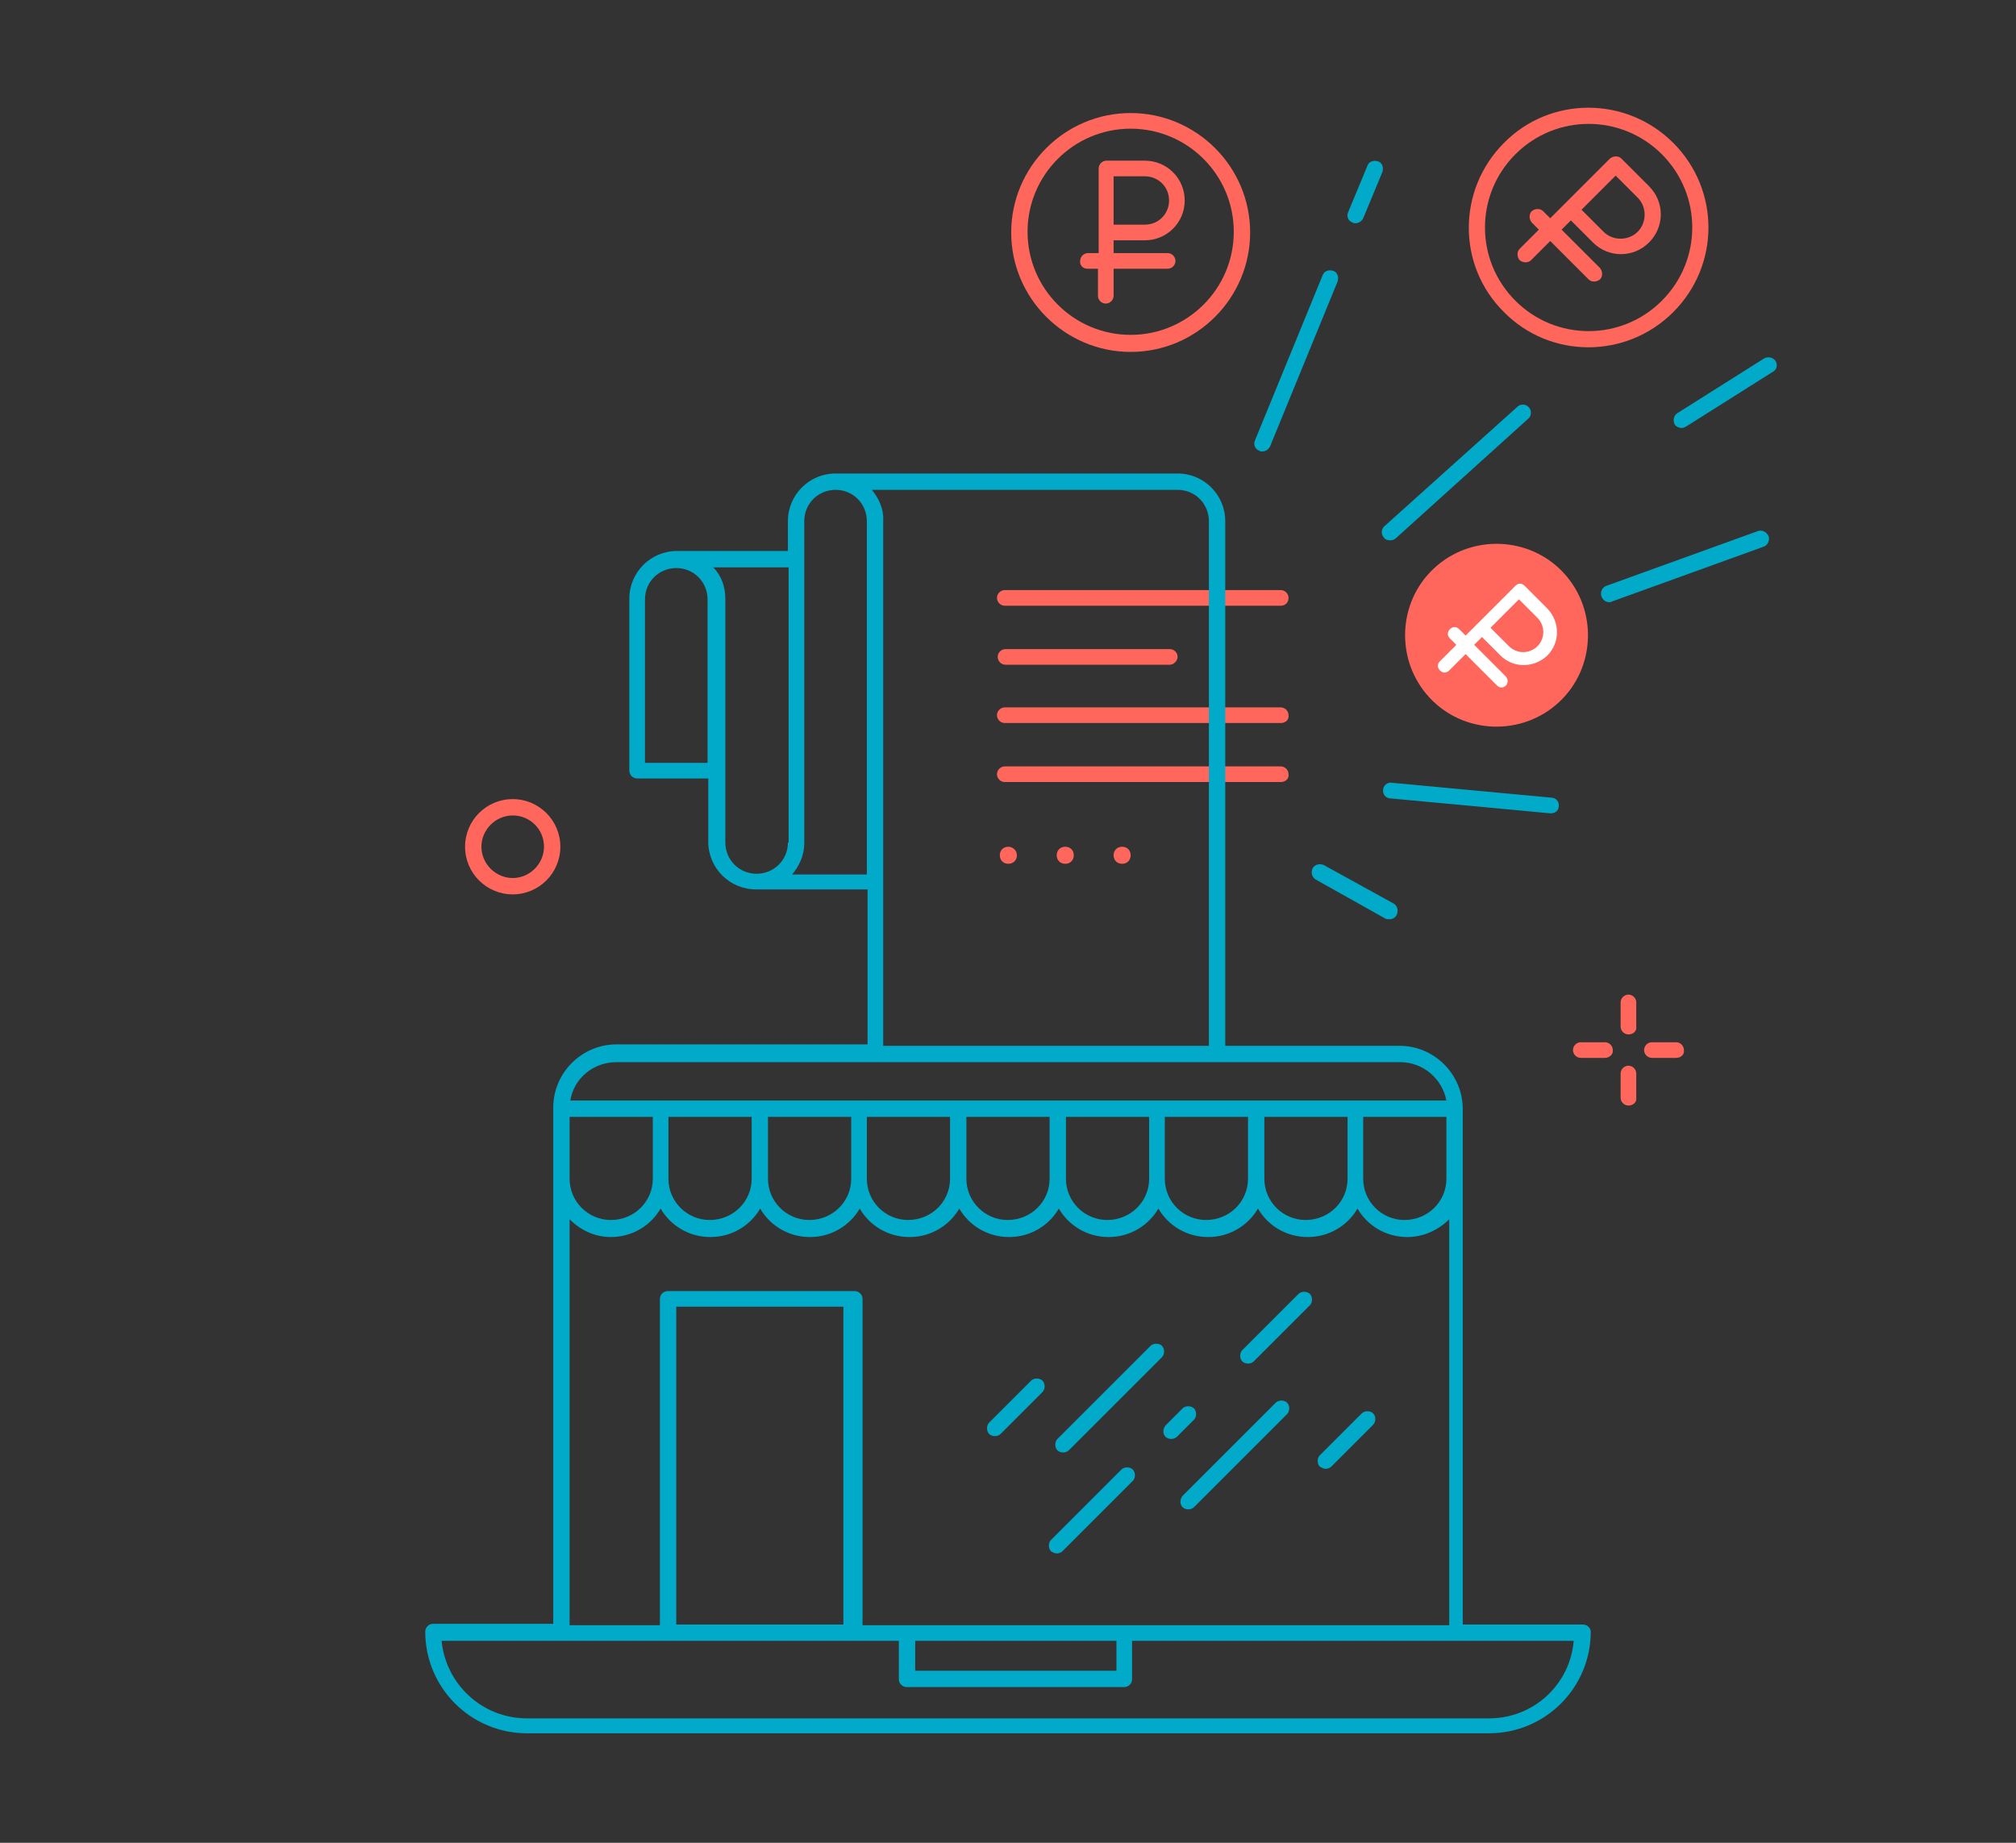 <?xml version="1.0" encoding="UTF-8"?> <!-- Generator: Adobe Illustrator 26.0.1, SVG Export Plug-In . SVG Version: 6.00 Build 0) --> <svg xmlns="http://www.w3.org/2000/svg" xmlns:xlink="http://www.w3.org/1999/xlink" id="Layer_1" x="0px" y="0px" viewBox="0 0 283.5 259.2" style="enable-background:new 0 0 283.5 259.2;" xml:space="preserve"><rect x="0" y="0" width="283.5" height="259.2" fill="#333333" stroke="none"/> <style type="text/css"> .st0{fill:#FF675C;} .st1{fill:#FFFFFF;} .st2{fill:#00AAC8;} </style> <g> <g> <path class="st0" d="M229,145.5c-0.6,0-1.1-0.5-1.1-1.1V141c0-0.6,0.5-1.1,1.1-1.1s1.1,0.5,1.1,1.1v3.4 C230.2,145,229.7,145.5,229,145.5z"></path> <path class="st0" d="M225.7,148.8h-3.4c-0.6,0-1.1-0.5-1.1-1.1c0-0.6,0.5-1.1,1.1-1.1h3.4c0.6,0,1.1,0.5,1.1,1.1 C226.9,148.3,226.3,148.8,225.7,148.8z"></path> <path class="st0" d="M229,155.5c-0.6,0-1.1-0.5-1.1-1.1V151c0-0.6,0.5-1.1,1.1-1.1s1.1,0.5,1.1,1.1v3.4 C230.2,155,229.7,155.5,229,155.5z"></path> <path class="st0" d="M235.7,148.8h-3.4c-0.6,0-1.1-0.5-1.1-1.1c0-0.6,0.5-1.1,1.1-1.1h3.4c0.6,0,1.1,0.5,1.1,1.1 C236.9,148.3,236.4,148.8,235.7,148.8z"></path> </g> <g> <path class="st0" d="M72.1,125.8c-3.7,0-6.7-3-6.7-6.7c0-3.7,3-6.7,6.7-6.7c3.7,0,6.7,3,6.7,6.7C78.8,122.8,75.8,125.8,72.1,125.8 z M72.1,114.7c-2.4,0-4.4,2-4.4,4.4c0,2.4,2,4.4,4.4,4.4c2.4,0,4.4-2,4.4-4.4C76.5,116.6,74.5,114.7,72.1,114.7z"></path> </g> <path class="st0" d="M180.1,85.2h-38.8c-0.6,0-1.1-0.5-1.1-1.1s0.5-1.1,1.1-1.1h38.8c0.6,0,1.1,0.5,1.1,1.1S180.8,85.2,180.1,85.2z "></path> <path class="st0" d="M164.5,93.5h-23.1c-0.6,0-1.1-0.5-1.1-1.1c0-0.6,0.5-1.1,1.1-1.1h23.1c0.6,0,1.1,0.5,1.1,1.1 C165.6,92.9,165.1,93.5,164.5,93.5z"></path> <path class="st0" d="M180.1,101.7h-38.8c-0.6,0-1.1-0.5-1.1-1.1c0-0.6,0.5-1.1,1.1-1.1h38.8c0.6,0,1.1,0.5,1.1,1.1 C181.3,101.2,180.8,101.7,180.1,101.7z"></path> <path class="st0" d="M180.1,110h-38.8c-0.6,0-1.1-0.5-1.1-1.1c0-0.6,0.5-1.1,1.1-1.1h38.8c0.6,0,1.1,0.5,1.1,1.1 C181.3,109.5,180.8,110,180.1,110z"></path> <path class="st0" d="M141.8,119.1c-0.7,0-1.2,0.5-1.2,1.2c0,0.7,0.5,1.2,1.2,1.2c0.7,0,1.2-0.5,1.2-1.2 C143,119.6,142.4,119.1,141.8,119.1z"></path> <path class="st0" d="M149.8,119.1c-0.7,0-1.2,0.5-1.2,1.2c0,0.7,0.5,1.2,1.2,1.2c0.7,0,1.2-0.5,1.2-1.2 C151,119.6,150.5,119.1,149.8,119.1z"></path> <path class="st0" d="M157.8,119.1c-0.7,0-1.2,0.5-1.2,1.2c0,0.7,0.5,1.2,1.2,1.2c0.7,0,1.2-0.5,1.2-1.2 C159,119.6,158.5,119.1,157.8,119.1z"></path> <g> <path class="st0" d="M201.7,79.9c5.2-4.8,13.4-4.5,18.2,0.7c4.8,5.2,4.5,13.4-0.7,18.2c-5.2,4.8-13.4,4.5-18.2-0.7 C196.2,92.9,196.5,84.7,201.7,79.9z"></path> <path class="st1" d="M211.7,95.1l-4.4-4.4l1.1-1.1l2.6,2.6c1.8,1.8,4.7,1.8,6.6,0c1.8-1.8,1.8-4.7,0-6.6l-3.2-3.2 c-0.4-0.4-0.9-0.4-1.3,0l-5.3,5.3l-1.7,1.7l-0.9-0.9c-0.4-0.4-0.9-0.4-1.3,0c-0.4,0.4-0.4,0.9,0,1.3l0.9,0.9l-2.3,2.3 c-0.4,0.4-0.4,0.9,0,1.3c0.4,0.4,0.9,0.4,1.3,0l2.3-2.3l4.4,4.4c0.4,0.4,0.9,0.4,1.3,0C212.1,96,212.1,95.5,211.7,95.1z M216.2,90.9c-1.1,1.1-2.9,1.1-4,0l-2.6-2.6l4-4l2.6,2.6C217.3,88,217.3,89.8,216.2,90.9z"></path> </g> <g> <path class="st0" d="M152.9,37.8h1.5v3.8c0,0.6,0.5,1.1,1.1,1.1s1.1-0.5,1.1-1.1v-3.8h7.6c0.6,0,1.1-0.5,1.1-1.1 c0-0.6-0.5-1.1-1.1-1.1h-7.6v-1.8h4.4c3.1,0,5.6-2.5,5.6-5.6s-2.5-5.6-5.6-5.6h-5.4c-0.6,0-1.1,0.5-1.1,1.1v9v2.9h-1.5 c-0.6,0-1.1,0.5-1.1,1.1C151.8,37.3,152.3,37.8,152.9,37.8z M156.6,24.8h4.4c1.9,0,3.4,1.5,3.4,3.4c0,1.9-1.5,3.4-3.4,3.4h-4.4 V24.8z"></path> <path class="st0" d="M159,49.5c9.3,0,16.8-7.6,16.8-16.8c0-9.3-7.6-16.8-16.8-16.8c-9.3,0-16.8,7.6-16.8,16.8 C142.2,42,149.8,49.5,159,49.5z M159,18.1c8,0,14.5,6.5,14.5,14.5c0,8-6.5,14.5-14.5,14.5c-8,0-14.5-6.5-14.5-14.5 C144.5,24.6,151,18.1,159,18.1z"></path> <path class="st0" d="M215.3,36.6l2.7-2.7l5.4,5.4c0.4,0.4,1.1,0.4,1.6,0c0.4-0.4,0.4-1.1,0-1.6l-5.4-5.4l1.3-1.3l3.1,3.1 c2.2,2.2,5.7,2.2,7.9,0c2.2-2.2,2.2-5.7,0-7.9l-3.9-3.9c-0.4-0.4-1.1-0.4-1.6,0l-6.3,6.3l-2.1,2.1l-1-1c-0.4-0.4-1.1-0.4-1.6,0 c-0.4,0.4-0.4,1.1,0,1.6l1,1l-2.7,2.7c-0.4,0.4-0.4,1.1,0,1.6C214.2,37,214.9,37,215.3,36.6z M227.2,24.7l3.1,3.1 c1.3,1.3,1.3,3.5,0,4.8c-1.3,1.3-3.5,1.3-4.8,0l-3.1-3.1L227.2,24.7z"></path> <path class="st0" d="M235.3,43.9c6.6-6.6,6.6-17.2,0-23.8c-6.6-6.6-17.3-6.6-23.8,0c-6.6,6.6-6.6,17.3,0,23.8 C218,50.5,228.7,50.5,235.3,43.9z M213.1,21.7c5.7-5.7,14.9-5.7,20.6,0c5.7,5.7,5.7,14.9,0,20.6c-5.7,5.7-14.9,5.7-20.6,0 C207.4,36.6,207.4,27.4,213.1,21.7z"></path> <path class="st2" d="M177.1,63.4c0.1,0.1,0.3,0.1,0.4,0.1c0.5,0,0.9-0.3,1.1-0.7l9.5-23.2c0.2-0.6,0-1.3-0.6-1.5 c-0.6-0.2-1.3,0-1.5,0.6l-9.5,23.2C176.2,62.5,176.5,63.2,177.1,63.4z"></path> <path class="st2" d="M218.1,114.4c0.6,0,1.1-0.4,1.1-1c0.1-0.6-0.4-1.2-1-1.2l-22.5-2.1c-0.6-0.1-1.2,0.4-1.2,1 c-0.1,0.6,0.4,1.2,1,1.2l22.5,2.1C218,114.4,218.1,114.4,218.1,114.4z"></path> <path class="st2" d="M186.2,121.7c-0.6-0.3-1.3-0.1-1.6,0.4c-0.3,0.6-0.1,1.3,0.4,1.6l9.8,5.5c0.2,0.1,0.4,0.1,0.6,0.1 c0.4,0,0.8-0.2,1-0.6c0.3-0.6,0.1-1.3-0.4-1.6L186.2,121.7z"></path> <path class="st2" d="M194.6,75.6c0.2,0.3,0.5,0.4,0.9,0.4c0.3,0,0.6-0.1,0.8-0.3l18.6-16.8c0.5-0.4,0.5-1.2,0.1-1.6 c-0.4-0.5-1.2-0.5-1.6-0.1L194.7,74C194.2,74.4,194.2,75.2,194.6,75.6z"></path> <path class="st2" d="M247.2,74.7l-21.3,7.7c-0.6,0.2-0.9,0.9-0.7,1.5c0.2,0.5,0.6,0.8,1.1,0.8c0.1,0,0.3,0,0.4-0.1l21.3-7.7 c0.6-0.2,0.9-0.9,0.7-1.5C248.4,74.8,247.8,74.5,247.2,74.7z"></path> <path class="st2" d="M249.7,50.8c-0.3-0.5-1-0.7-1.6-0.4l-12.2,7.7c-0.5,0.3-0.7,1-0.4,1.6c0.2,0.3,0.6,0.5,1,0.5 c0.2,0,0.4-0.1,0.6-0.2l12.2-7.7C249.9,52,250,51.3,249.7,50.8z"></path> <path class="st2" d="M190.2,31.3c0.1,0.1,0.3,0.1,0.4,0.1c0.5,0,0.9-0.3,1.1-0.7l2.7-6.5c0.2-0.6,0-1.3-0.6-1.5 c-0.6-0.2-1.3,0-1.5,0.6l-2.7,6.5C189.3,30.4,189.6,31.1,190.2,31.3z"></path> <path class="st2" d="M222.6,228.5h-16.9v-62.7v-9.5V156c0-4.9-4-8.9-8.9-8.9h-24.5V73.3c0-3.7-3-6.7-6.7-6.7h-48.1 c-3.7,0-6.7,3-6.7,6.7v4.2H95.2c-3.7,0-6.7,3-6.7,6.7v24.2c0,0.6,0.5,1.1,1.1,1.1h10v3.6v5.3c0,3.7,3,6.7,6.7,6.7H122v21.8H86.7 c-4.9,0-8.9,4-8.9,8.9v0.4v9.5v62.7H60.9c-0.6,0-1.1,0.5-1.1,1.1c0,7.9,6.4,14.3,14.3,14.3h135.3c7.9,0,14.3-6.4,14.3-14.3 C223.7,229,223.2,228.5,222.6,228.5z M99.6,107.3h-8.9v-23c0-2.5,2-4.4,4.4-4.4c2.5,0,4.4,2,4.4,4.4V107.3z M110.8,118.5 c0,2.5-2,4.4-4.4,4.4c-2.5,0-4.4-2-4.4-4.4v-5.3v-29c0-1.7-0.6-3.3-1.7-4.4h10.6V118.5z M111.4,123c1-1.2,1.7-2.7,1.7-4.4V78.6 v-5.3c0-2.5,2-4.4,4.4-4.4c2.5,0,4.4,2,4.4,4.4V123H111.4z M122.6,68.9h43c2.5,0,4.4,2,4.4,4.4v73.8h-45.8V73.3 C124.3,71.6,123.6,70.1,122.6,68.9z M86.7,149.4h110.2c3.2,0,5.9,2.3,6.5,5.4H80.2C80.7,151.7,83.4,149.4,86.7,149.4z M203.4,157.1v8.7c0,3.2-2.6,5.8-5.9,5.8c-3.2,0-5.8-2.6-5.8-5.8v-8.7H203.4z M189.5,157.1v8.7c0,3.2-2.6,5.8-5.9,5.8 c-3.2,0-5.8-2.6-5.8-5.8v-8.7H189.5z M175.5,157.1v8.7c0,3.2-2.6,5.8-5.9,5.8c-3.2,0-5.8-2.6-5.8-5.8v-8.7H175.5z M161.6,157.1 v8.7c0,3.2-2.6,5.8-5.9,5.8c-3.2,0-5.8-2.6-5.8-5.8v-8.7H161.6z M147.6,157.1v8.7c0,3.2-2.6,5.8-5.9,5.8c-3.2,0-5.8-2.6-5.8-5.8 v-8.7H147.6z M133.6,157.1v8.7c0,3.2-2.6,5.8-5.9,5.8c-3.2,0-5.8-2.6-5.8-5.8v-8.7H133.6z M119.7,157.1v8.7c0,3.2-2.6,5.8-5.9,5.8 c-3.2,0-5.8-2.6-5.8-5.8v-8.7H119.7z M105.7,157.1v8.7c0,3.2-2.6,5.8-5.9,5.8c-3.2,0-5.8-2.6-5.8-5.8v-8.7H105.7z M80.1,157.1 h11.7v8.7c0,3.2-2.6,5.8-5.9,5.8c-3.2,0-5.8-2.6-5.8-5.8V157.1z M80.1,171.5c1.5,1.5,3.5,2.5,5.8,2.5c3,0,5.6-1.6,7-4 c1.4,2.4,4,4,7,4c3,0,5.6-1.6,7-4c1.4,2.4,4,4,7,4c3,0,5.6-1.6,7-4c1.4,2.4,4,4,7,4c3,0,5.6-1.6,7-4c1.4,2.4,4,4,7,4 c3,0,5.6-1.6,7-4c1.4,2.4,4,4,7,4c3,0,5.6-1.6,7-4c1.4,2.4,4,4,7,4c3,0,5.6-1.6,7-4c1.4,2.4,4,4,7,4c3,0,5.6-1.6,7-4 c1.4,2.4,4,4,7,4c2.3,0,4.4-1,5.9-2.5v57.1h-45.3h-30.6h-6.6v-45.9c0-0.6-0.5-1.1-1.1-1.1H93.9c-0.6,0-1.1,0.5-1.1,1.1v45.9H80.1 V171.5z M157,230.8v4.2h-28.3v-4.2H157z M118.6,183.8v44.7H95.1v-44.7H118.6z M209.4,241.7H74.1c-6.3,0-11.4-4.8-12-10.9h16.8h15 h25.9h6.6v5.4c0,0.6,0.5,1.1,1.1,1.1h30.6c0.6,0,1.1-0.5,1.1-1.1v-5.4h45.3h16.8C220.8,236.9,215.7,241.7,209.4,241.7z"></path> <path class="st2" d="M148.6,218.5c0.3,0,0.6-0.1,0.8-0.3l9.9-9.9c0.4-0.4,0.4-1.2,0-1.6c-0.4-0.4-1.2-0.4-1.6,0l-9.9,9.9 c-0.4,0.4-0.4,1.2,0,1.6C148.1,218.4,148.4,218.5,148.6,218.5z"></path> <path class="st2" d="M163.9,202.1c0.2,0.2,0.5,0.3,0.8,0.3c0.3,0,0.6-0.1,0.8-0.3l2.4-2.4c0.4-0.4,0.4-1.2,0-1.6 c-0.4-0.4-1.2-0.4-1.6,0l-2.4,2.4C163.5,201,163.5,201.7,163.9,202.1z"></path> <path class="st2" d="M175.5,191.8c0.3,0,0.6-0.1,0.8-0.3l7.9-7.9c0.4-0.4,0.4-1.2,0-1.6c-0.4-0.4-1.2-0.4-1.6,0l-7.9,7.9 c-0.4,0.4-0.4,1.2,0,1.6C174.9,191.7,175.2,191.8,175.5,191.8z"></path> <path class="st2" d="M149.5,204.3c0.3,0,0.6-0.1,0.8-0.3l13.1-13.1c0.4-0.4,0.4-1.2,0-1.6c-0.4-0.4-1.2-0.4-1.6,0l-13.1,13.1 c-0.4,0.4-0.4,1.2,0,1.6C148.9,204.2,149.2,204.3,149.5,204.3z"></path> <path class="st2" d="M166.3,212c0.2,0.2,0.5,0.3,0.8,0.3c0.3,0,0.6-0.1,0.8-0.3l13.1-13.1c0.4-0.4,0.4-1.2,0-1.6 c-0.4-0.4-1.2-0.4-1.6,0l-13.1,13.1C165.9,210.9,165.9,211.6,166.3,212z"></path> <path class="st2" d="M139.9,202c0.3,0,0.6-0.1,0.8-0.3l5.9-5.9c0.4-0.4,0.4-1.2,0-1.6c-0.4-0.4-1.2-0.4-1.6,0l-5.9,5.9 c-0.4,0.4-0.4,1.2,0,1.6C139.3,201.9,139.6,202,139.9,202z"></path> <path class="st2" d="M186.4,206.6c0.3,0,0.6-0.1,0.8-0.3l5.9-5.9c0.4-0.4,0.4-1.2,0-1.6c-0.4-0.4-1.2-0.4-1.6,0l-5.9,5.9 c-0.4,0.4-0.4,1.2,0,1.6C185.8,206.4,186.1,206.6,186.4,206.6z"></path> </g> </g> </svg> 